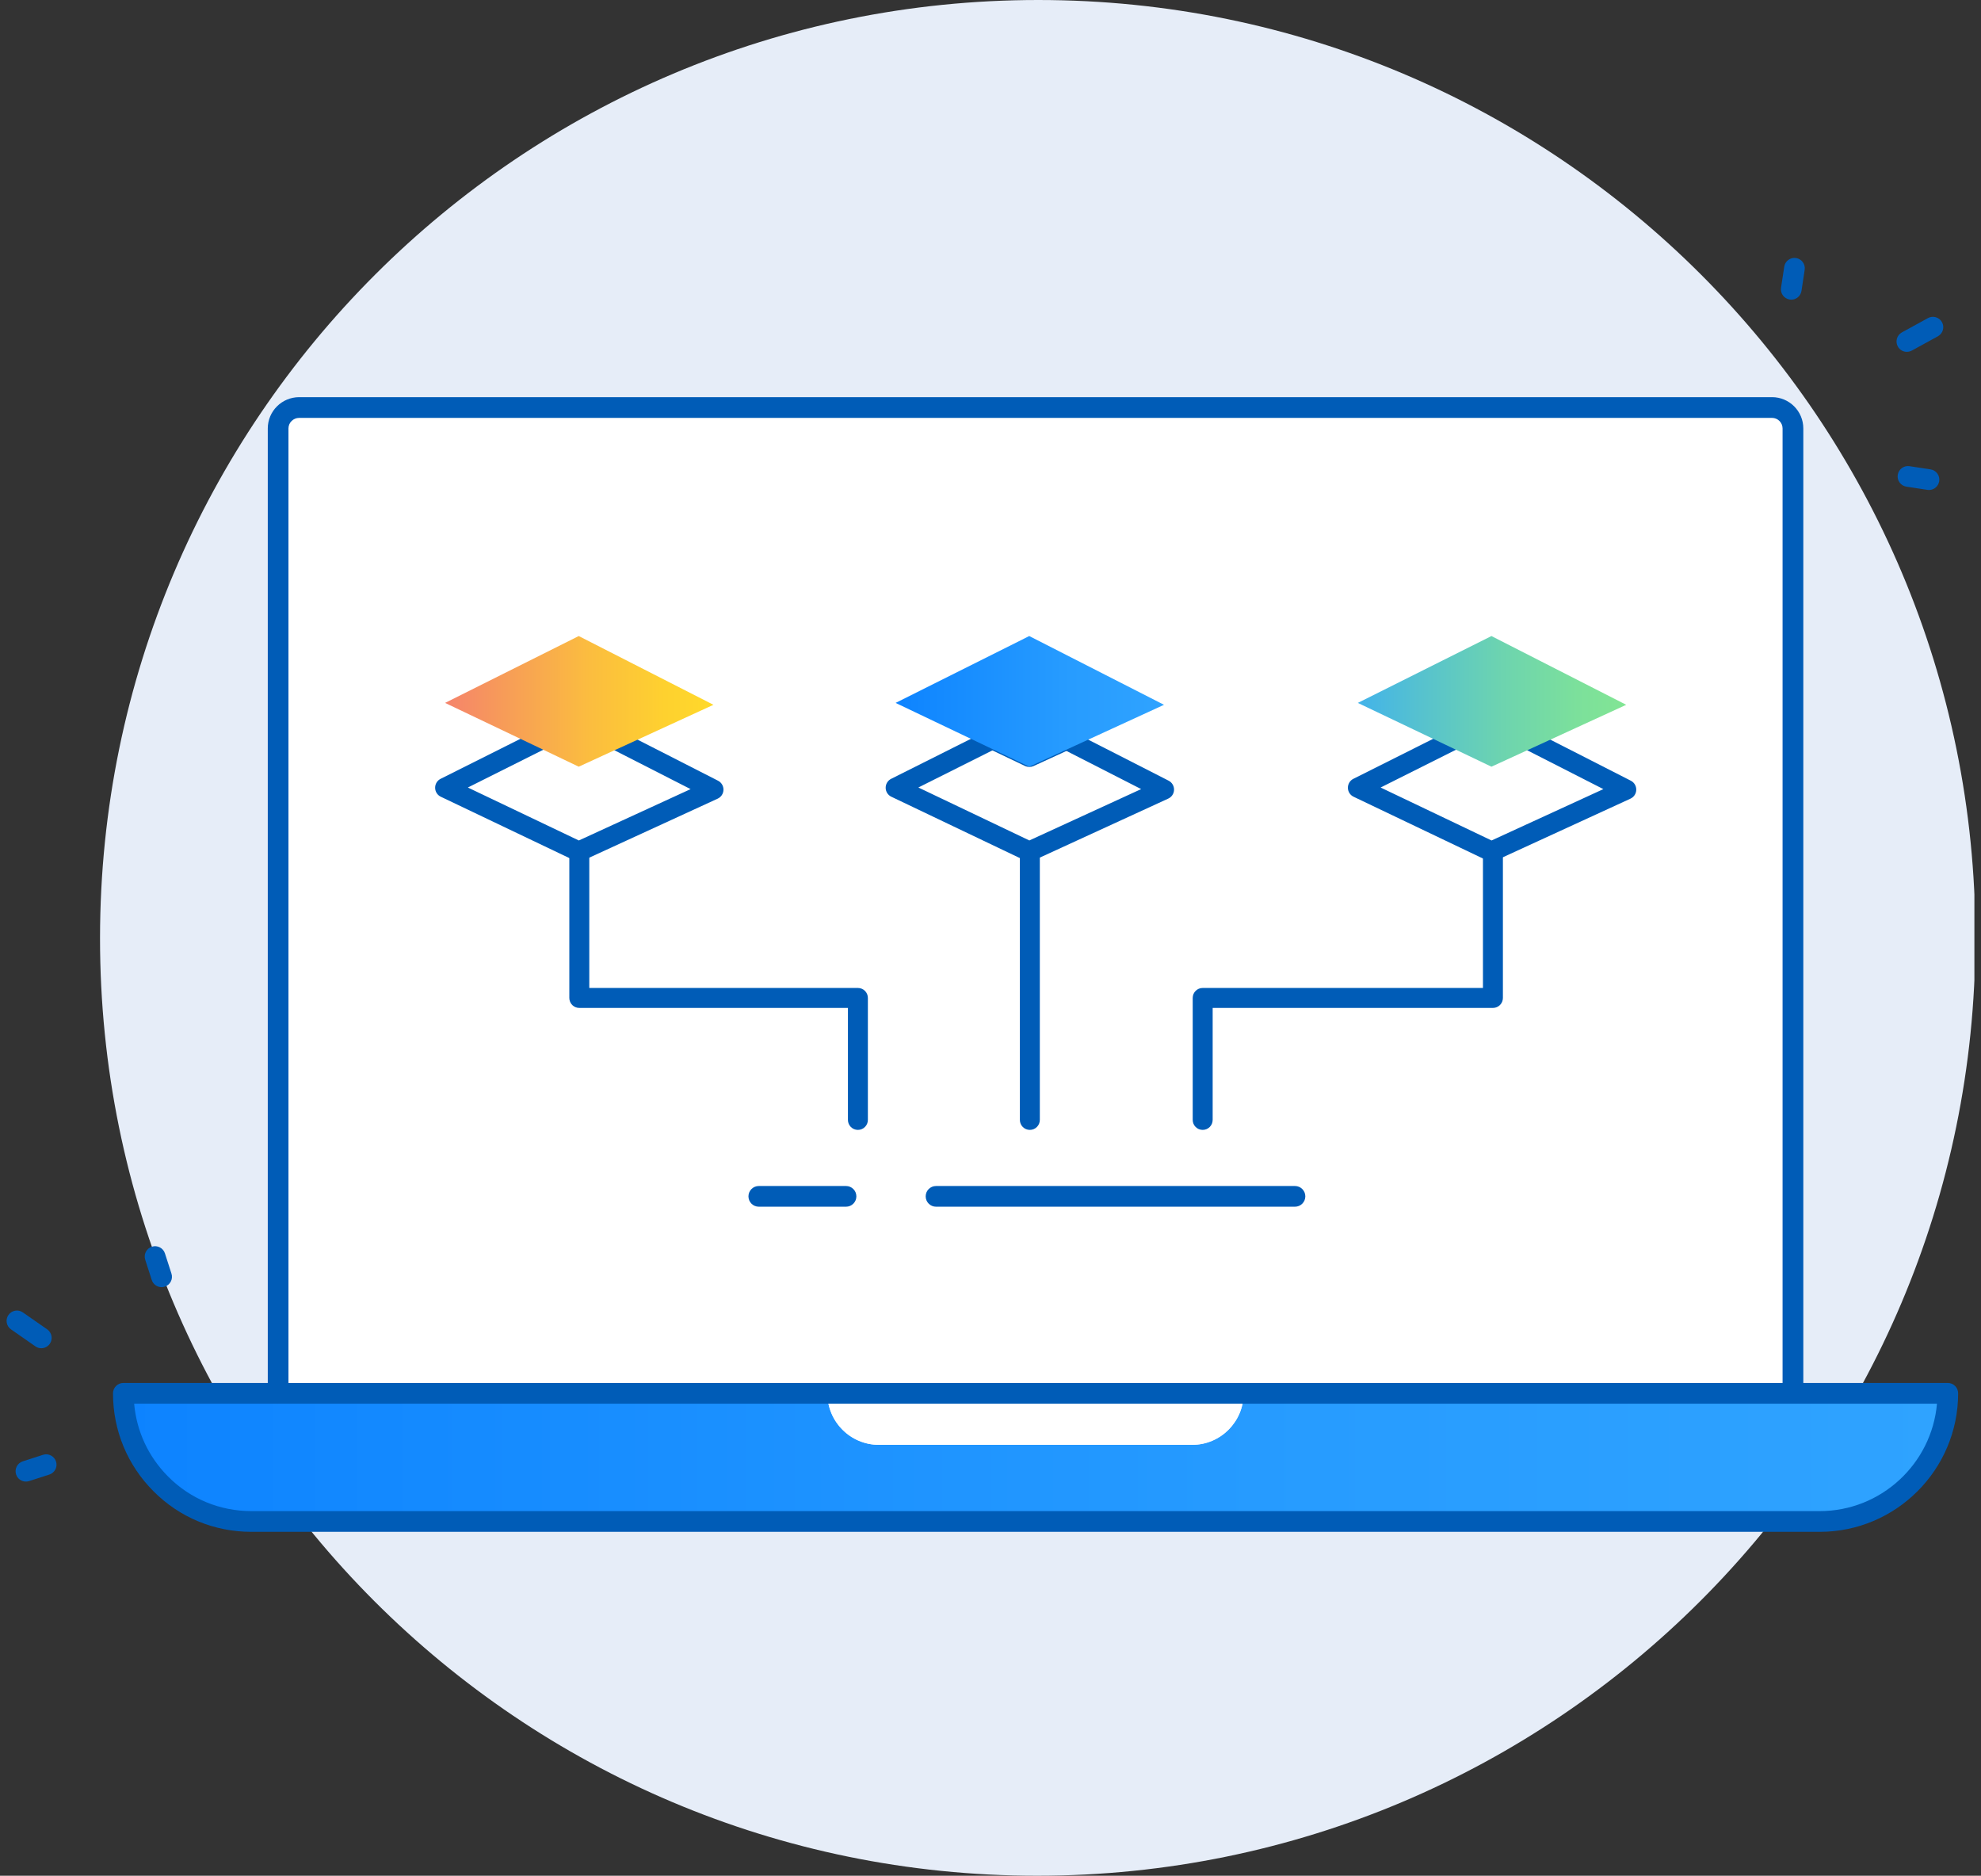 <svg xmlns="http://www.w3.org/2000/svg" width="150" height="142" viewBox="0 0 150 142" fill="none">
  <rect x="0" y="0" width="150" height="142" fill="#333333" stroke="none"/>
  <g clip-path="url(#clip0_19_3598)">
    <path d="M78.531 142C117.743 142 149.55 110.213 149.574 71.001C149.598 31.788 117.829 0 78.617 0C39.405 0 7.598 31.788 7.574 71.001C7.55 110.213 39.319 142 78.531 142Z" fill="#E6EDF8"/>
    <path d="M135.758 105.478H147.485C147.485 110.843 143.139 115.182 137.788 115.182H19.037C16.35 115.182 13.927 114.101 12.18 112.342C10.422 110.583 9.342 108.157 9.342 105.481H62.651C62.651 107.633 64.398 109.381 66.549 109.381H90.278C92.419 109.381 94.166 107.633 94.166 105.481H135.76L135.758 105.478Z" fill="url(#paint0_linear_19_3598)"/>
    <path d="M62.651 105.478H94.164C94.164 107.63 92.416 109.379 90.276 109.379H66.546C64.396 109.379 62.648 107.63 62.648 105.478H62.651Z" fill="white"/>
    <path d="M135.5 31H21.5V105H135.5V31Z" fill="white"/>
    <path d="M137.79 115.966H19.037C16.224 115.966 13.592 114.875 11.623 112.894C9.646 110.916 8.556 108.283 8.556 105.478C8.556 105.045 8.906 104.695 9.339 104.695H147.485C147.919 104.695 148.269 105.045 148.269 105.478C148.269 111.261 143.567 115.966 137.788 115.966H137.79ZM10.158 106.262C10.339 108.348 11.238 110.286 12.734 111.785C14.406 113.468 16.645 114.396 19.037 114.396H137.788C142.439 114.396 146.267 110.813 146.667 106.262H10.158Z" fill="#005CB7"/>
    <path d="M135.758 106.262C135.325 106.262 134.975 105.912 134.975 105.478V32.435C134.975 31.994 134.617 31.636 134.176 31.636H22.653C22.207 31.636 21.842 31.994 21.842 32.435V105.478C21.842 105.912 21.492 106.262 21.059 106.262C20.626 106.262 20.276 105.912 20.276 105.478V32.435C20.276 31.129 21.344 30.066 22.656 30.066H134.179C135.483 30.066 136.546 31.129 136.546 32.435V105.478C136.546 105.912 136.196 106.262 135.763 106.262H135.758Z" fill="#005CB7"/>
    <path d="M98.055 91.352H70.875C70.442 91.352 70.092 91.002 70.092 90.569C70.092 90.135 70.442 89.785 70.875 89.785H98.055C98.488 89.785 98.838 90.135 98.838 90.569C98.838 91.002 98.488 91.352 98.055 91.352Z" fill="#005CB7"/>
    <path d="M64.061 91.352H57.455C57.022 91.352 56.672 91.002 56.672 90.569C56.672 90.135 57.022 89.785 57.455 89.785H64.061C64.494 89.785 64.844 90.135 64.844 90.569C64.844 91.002 64.494 91.352 64.061 91.352Z" fill="#005CB7"/>
    <path d="M91.067 85.537C90.648 85.537 90.311 85.199 90.311 84.781V75.548C90.311 75.13 90.648 74.792 91.067 74.792H112.288V64.761C112.288 64.343 112.625 64.005 113.043 64.005C113.461 64.005 113.799 64.343 113.799 64.761V75.548C113.799 75.967 113.461 76.304 113.043 76.304H91.822V84.781C91.822 85.199 91.484 85.537 91.067 85.537Z" fill="#005CB7"/>
    <path d="M64.96 85.537C64.542 85.537 64.204 85.199 64.204 84.781V76.304H43.864C43.446 76.304 43.109 75.967 43.109 75.548V64.761C43.109 64.343 43.446 64.005 43.864 64.005C44.282 64.005 44.62 64.343 44.62 64.761V74.792H64.96C65.378 74.792 65.715 75.13 65.715 75.548V84.781C65.715 85.199 65.378 85.537 64.96 85.537Z" fill="#005CB7"/>
    <path d="M77.979 85.537C77.561 85.537 77.224 85.199 77.224 84.781V64.97C77.224 64.552 77.561 64.214 77.979 64.214C78.397 64.214 78.735 64.552 78.735 64.97V84.781C78.735 85.199 78.397 85.537 77.979 85.537Z" fill="#005CB7"/>
    <path d="M43.822 65.217C43.711 65.217 43.6 65.192 43.497 65.144L33.378 60.316C33.117 60.193 32.95 59.931 32.948 59.641C32.945 59.351 33.106 59.086 33.366 58.958L40.691 55.289C41.064 55.103 41.52 55.254 41.706 55.627C41.893 56 41.742 56.453 41.369 56.642L35.426 59.618L43.829 63.627L52.291 59.739L46.32 56.693C46.063 56.572 45.882 56.31 45.882 56.007C45.882 55.589 46.217 55.251 46.635 55.251C46.753 55.251 46.876 55.279 46.984 55.334L54.368 59.102C54.625 59.233 54.786 59.5 54.781 59.789C54.776 60.079 54.605 60.341 54.34 60.462L44.139 65.149C44.038 65.194 43.93 65.217 43.824 65.217H43.822Z" fill="#005CB7"/>
    <path d="M77.934 58.058C77.823 58.058 77.712 58.033 77.609 57.985L74.816 56.65C74.438 56.471 74.28 56.017 74.461 55.642C74.64 55.264 75.093 55.105 75.468 55.287L77.944 56.471L80.444 55.324C80.825 55.151 81.273 55.317 81.447 55.697C81.62 56.078 81.454 56.526 81.074 56.7L78.254 57.995C78.153 58.041 78.047 58.063 77.939 58.063L77.934 58.058Z" fill="#005CB7"/>
    <path d="M77.934 65.217C77.823 65.217 77.712 65.192 77.609 65.144L67.493 60.316C67.231 60.193 67.065 59.931 67.062 59.641C67.06 59.351 67.221 59.086 67.481 58.958L74.801 55.289C74.907 55.236 75.023 55.209 75.139 55.209C75.557 55.209 75.897 55.546 75.897 55.964C75.897 56.277 75.708 56.544 75.438 56.66L69.538 59.616L77.941 63.625L86.408 59.737L80.437 56.688C80.183 56.567 80.004 56.307 80.004 56.005C80.004 55.587 80.341 55.249 80.757 55.249C80.875 55.249 80.996 55.276 81.104 55.332L88.485 59.099C88.742 59.23 88.903 59.497 88.898 59.787C88.893 60.077 88.722 60.336 88.458 60.457L78.254 65.144C78.153 65.189 78.047 65.212 77.939 65.212L77.934 65.217Z" fill="#005CB7"/>
    <path d="M112.93 65.217C112.819 65.217 112.708 65.192 112.605 65.144L102.492 60.316C102.232 60.193 102.064 59.931 102.061 59.641C102.059 59.351 102.22 59.086 102.479 58.958L109.8 55.289C110.172 55.103 110.626 55.254 110.815 55.627C111.003 56 110.85 56.453 110.477 56.642L104.539 59.618L112.94 63.627L121.406 59.739L115.41 56.682C115.038 56.493 114.892 56.038 115.08 55.664C115.269 55.292 115.725 55.145 116.098 55.334L123.484 59.102C123.743 59.233 123.902 59.5 123.897 59.789C123.892 60.079 123.721 60.341 123.456 60.462L113.25 65.149C113.149 65.194 113.043 65.217 112.935 65.217H112.93Z" fill="#005CB7"/>
    <path d="M123.137 53.356L115.75 56.748L112.93 58.041L110.135 56.705L102.814 53.213L112.93 48.151L123.137 53.356Z" fill="url(#paint1_linear_19_3598)"/>
    <path d="M88.138 53.356L80.757 56.748H80.754L77.934 58.041L75.138 56.705H75.136L67.815 53.213L77.934 48.151L88.138 53.356Z" fill="url(#paint2_linear_19_3598)"/>
    <path d="M54.023 53.356L46.639 56.748H46.634L43.822 58.041L41.026 56.705L33.701 53.213L43.822 48.151L54.023 53.356Z" fill="url(#paint3_linear_19_3598)"/>
    <path d="M12.235 97.443C11.903 97.443 11.595 97.231 11.49 96.898L10.996 95.366C10.863 94.953 11.089 94.512 11.502 94.379C11.913 94.248 12.356 94.472 12.489 94.885L12.983 96.417C13.116 96.83 12.89 97.271 12.477 97.405C12.396 97.43 12.316 97.443 12.235 97.443Z" fill="#005CB7"/>
    <path d="M3.129 102.066C2.975 102.066 2.819 102.021 2.681 101.925L0.835 100.64C0.48 100.393 0.392 99.904 0.639 99.549C0.885 99.194 1.374 99.106 1.729 99.353L3.575 100.638C3.93 100.885 4.018 101.373 3.771 101.729C3.62 101.948 3.376 102.066 3.127 102.066H3.129Z" fill="#005CB7"/>
    <path d="M1.963 112.161C1.631 112.161 1.323 111.949 1.218 111.616C1.084 111.203 1.311 110.762 1.724 110.629L3.255 110.135C3.665 110.004 4.109 110.228 4.242 110.641C4.376 111.054 4.149 111.495 3.736 111.629L2.205 112.123C2.124 112.148 2.044 112.161 1.963 112.161Z" fill="#005CB7"/>
    <path d="M146.063 37.094C146.022 37.094 145.984 37.091 145.944 37.084L144.353 36.842C143.925 36.776 143.63 36.378 143.695 35.95C143.761 35.521 144.161 35.227 144.587 35.292L146.178 35.534C146.606 35.599 146.901 35.998 146.836 36.426C146.778 36.814 146.443 37.094 146.06 37.094H146.063Z" fill="#005CB7"/>
    <path d="M144.388 26.637C144.111 26.637 143.841 26.491 143.7 26.228C143.491 25.848 143.632 25.372 144.01 25.163L145.982 24.081C146.362 23.872 146.838 24.014 147.047 24.392C147.256 24.772 147.115 25.248 146.737 25.457L144.766 26.538C144.647 26.604 144.516 26.634 144.39 26.634L144.388 26.637Z" fill="#005CB7"/>
    <path d="M135.635 22.686C135.594 22.686 135.557 22.683 135.516 22.676C135.088 22.61 134.793 22.212 134.859 21.784L135.101 20.191C135.166 19.763 135.567 19.468 135.992 19.533C136.42 19.599 136.715 19.997 136.649 20.425L136.408 22.018C136.35 22.406 136.015 22.686 135.632 22.686H135.635Z" fill="#005CB7"/>
  </g>
  <defs>
    <linearGradient id="paint0_linear_19_3598" x1="9.342" y1="110.329" x2="147.485" y2="110.329" gradientUnits="userSpaceOnUse">
      <stop stop-color="#0D83FF"/>
      <stop offset="0.14" stop-color="#1389FF"/>
      <stop offset="0.65" stop-color="#279CFF"/>
      <stop offset="1" stop-color="#2FA3FF"/>
    </linearGradient>
    <linearGradient id="paint1_linear_19_3598" x1="102.814" y1="53.097" x2="123.137" y2="53.097" gradientUnits="userSpaceOnUse">
      <stop stop-color="#42B3EA"/>
      <stop offset="0.22" stop-color="#55C1D0"/>
      <stop offset="0.54" stop-color="#6DD4AF"/>
      <stop offset="0.82" stop-color="#7CE09B"/>
      <stop offset="1" stop-color="#82E594"/>
    </linearGradient>
    <linearGradient id="paint2_linear_19_3598" x1="67.815" y1="53.097" x2="88.138" y2="53.097" gradientUnits="userSpaceOnUse">
      <stop stop-color="#0D83FF"/>
      <stop offset="0.14" stop-color="#1389FF"/>
      <stop offset="0.65" stop-color="#279CFF"/>
      <stop offset="1" stop-color="#2FA3FF"/>
    </linearGradient>
    <linearGradient id="paint3_linear_19_3598" x1="33.701" y1="53.097" x2="54.023" y2="53.097" gradientUnits="userSpaceOnUse">
      <stop stop-color="#F5836C"/>
      <stop offset="0.22" stop-color="#F79C58"/>
      <stop offset="0.54" stop-color="#FBBD3F"/>
      <stop offset="0.82" stop-color="#FED12F"/>
      <stop offset="1" stop-color="#FFD92A"/>
    </linearGradient>
    <clipPath id="clip0_19_3598">
      <rect width="149" height="142" fill="white" transform="translate(0.5)"/>
    </clipPath>
  </defs>
</svg>